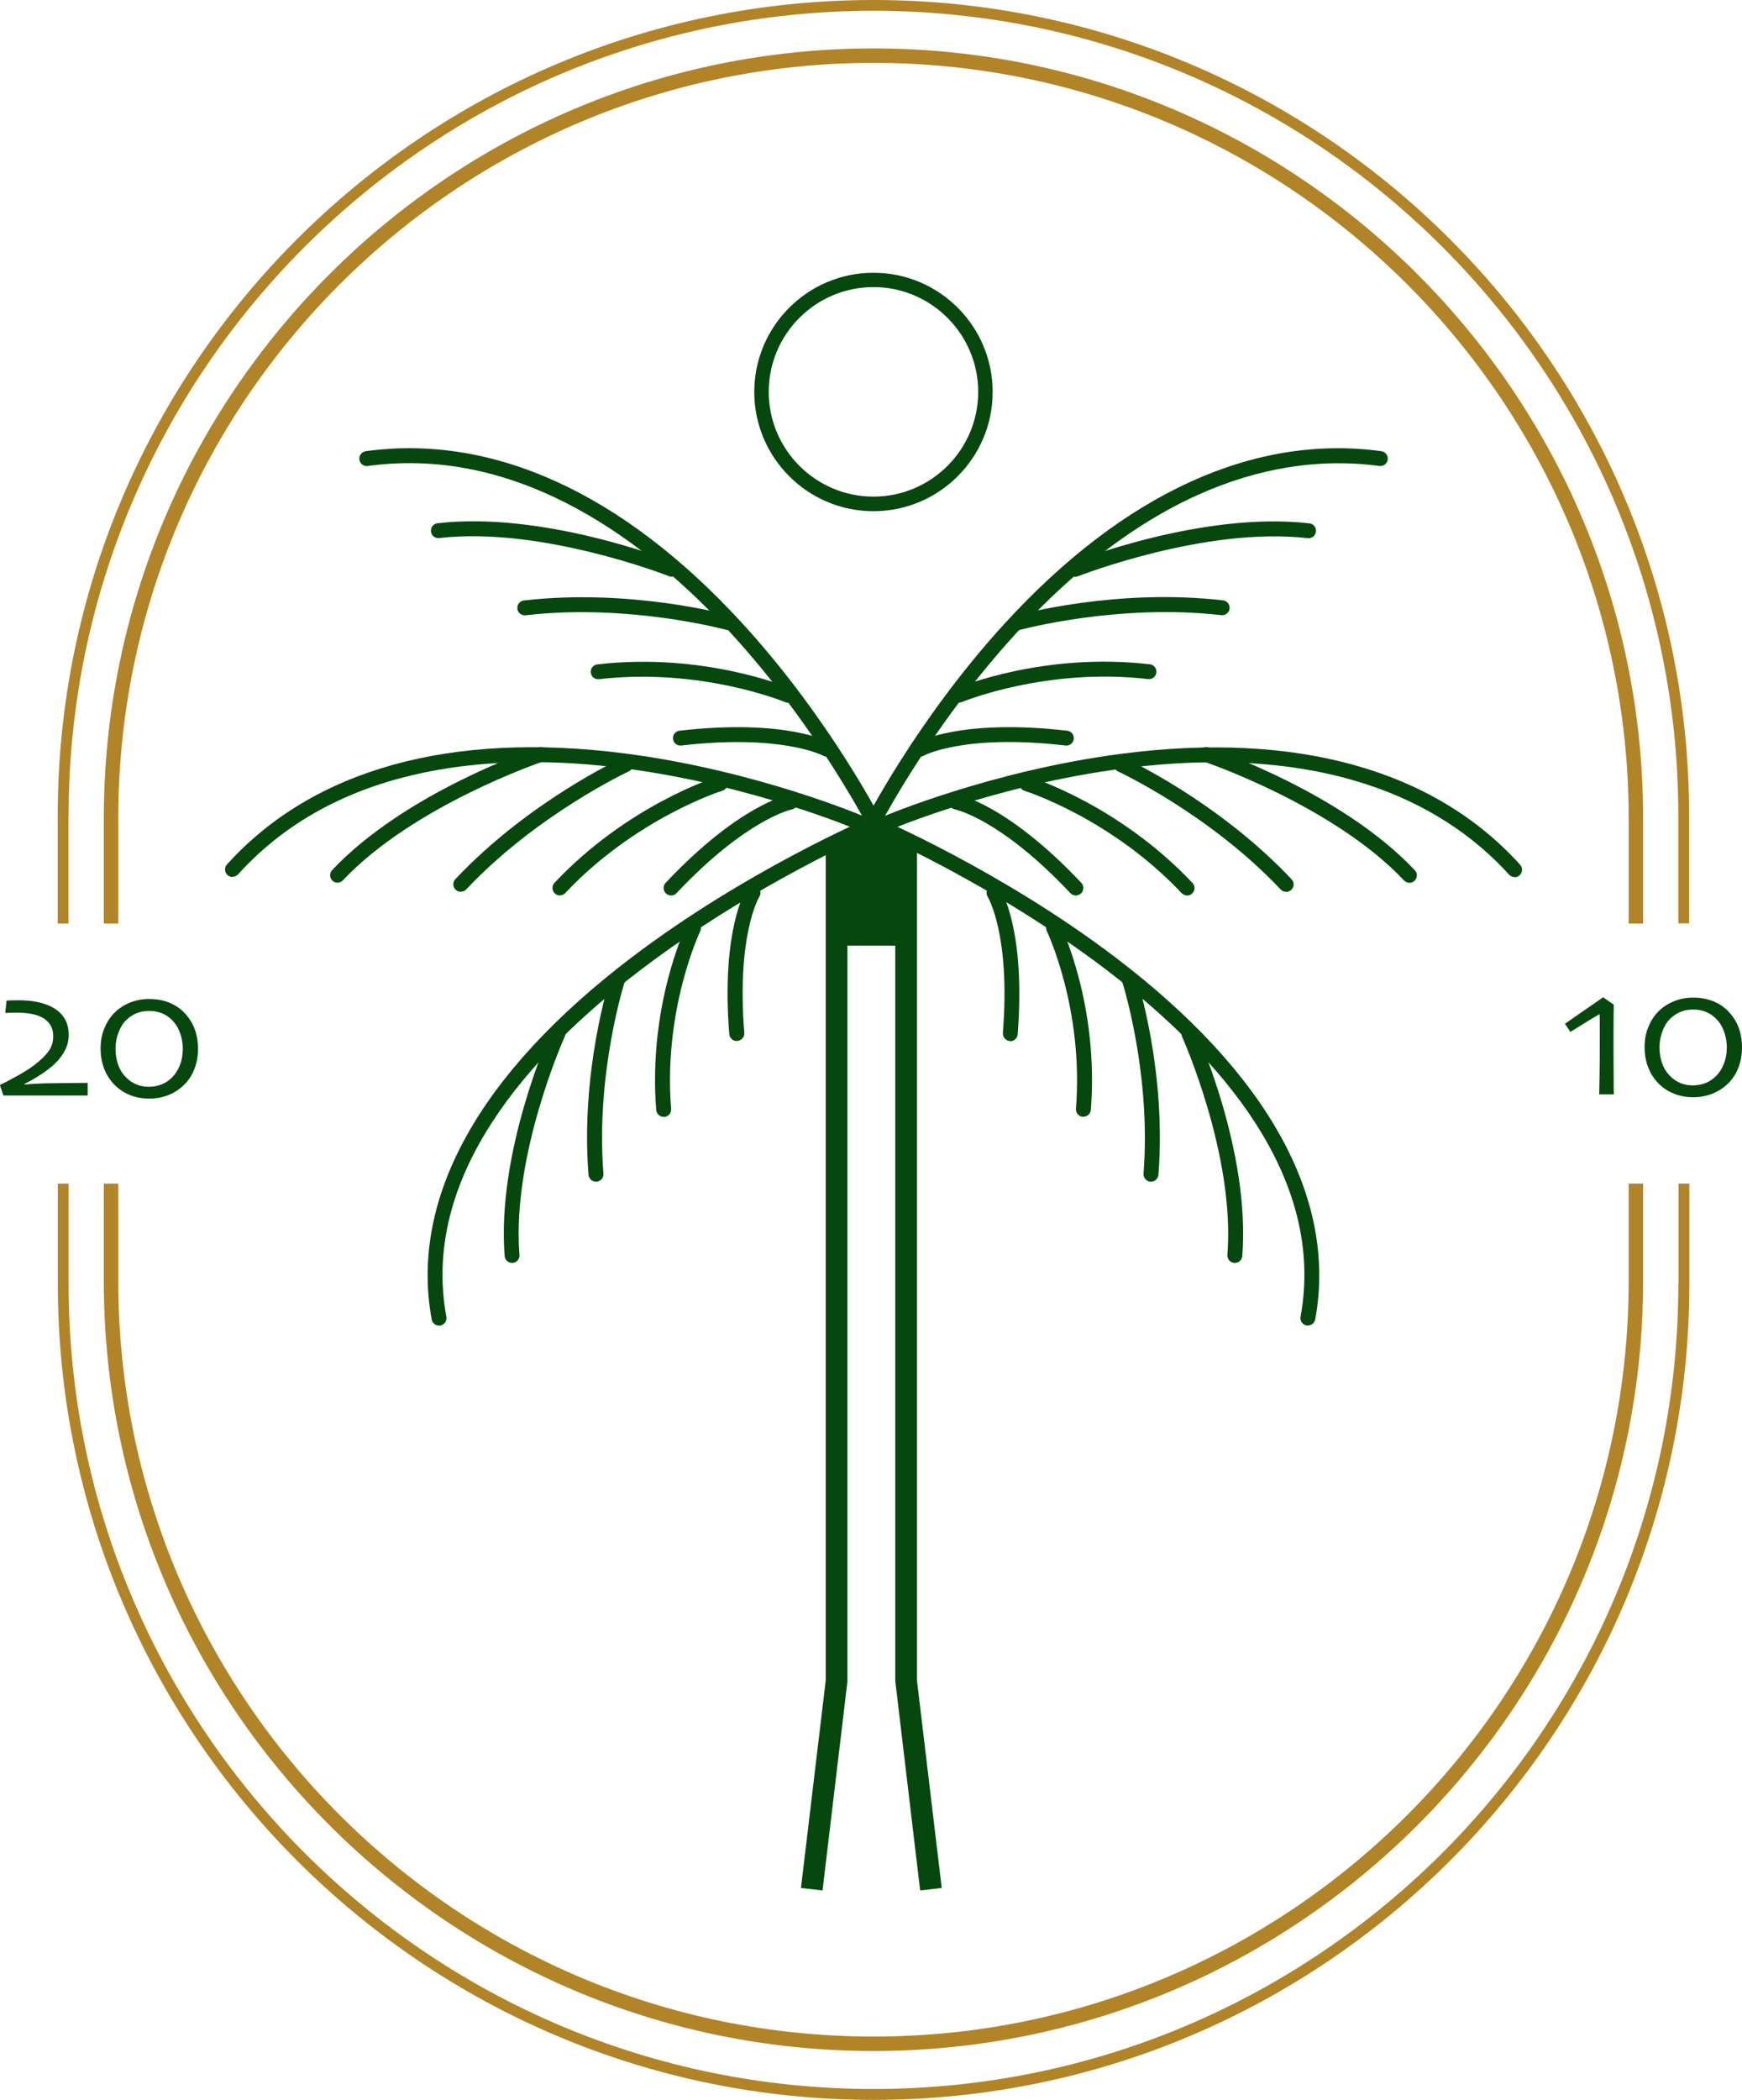 <svg xmlns="http://www.w3.org/2000/svg" id="Layer_2" viewBox="0 0 151.85 183"><defs><style>.cls-1{fill:none;}.cls-2{fill:#06470e;}.cls-3{fill:#b28428;}</style></defs><g id="Layer_1-2"><path class="cls-2" d="M76.14,44.55c-5.73,0-10.39-4.66-10.39-10.39s4.66-10.39,10.39-10.39,10.39,4.66,10.39,10.39-4.66,10.39-10.39,10.39ZM76.14,25.02c-5.04,0-9.13,4.1-9.13,9.13s4.1,9.13,9.13,9.13,9.13-4.1,9.13-9.13-4.1-9.13-9.13-9.13Z"></path><path class="cls-2" d="M114.01,115.52s-.08,0-.12-.01c-.35-.06-.59-.4-.52-.76,4.45-24.31-37.04-42.15-37.46-42.32-.33-.14-.49-.52-.35-.85.14-.33.52-.49.85-.35.11.05,10.8,4.6,20.79,12.18,13.34,10.13,19.37,21.05,17.45,31.57-.06.31-.33.53-.64.53Z"></path><path class="cls-2" d="M107.64,110.06s-.03,0-.05,0c-.36-.03-.62-.34-.6-.7.69-8.69-3.91-18.92-3.95-19.02-.15-.33,0-.71.32-.86s.71,0,.86.32c.2.43,4.78,10.63,4.07,19.66-.03.34-.31.6-.65.6Z"></path><path class="cls-2" d="M100.33,102.98s-.03,0-.05,0c-.36-.03-.62-.34-.6-.7.69-8.72-1.83-16.65-1.86-16.73-.11-.34.08-.71.42-.82.34-.11.71.08.82.42.11.33,2.63,8.24,1.92,17.23-.03.34-.31.6-.65.6Z"></path><path class="cls-2" d="M94.44,97.33s-.03,0-.05,0c-.36-.03-.62-.34-.6-.7.69-8.69-2.5-15.4-2.53-15.47-.16-.32-.02-.71.3-.87.32-.16.71-.02.87.3.14.29,3.37,7.1,2.66,16.13-.03.34-.31.6-.65.6Z"></path><path class="cls-2" d="M88.07,90.72s-.03,0-.05,0c-.36-.03-.62-.34-.6-.7.68-8.56-1.3-11.83-1.32-11.86-.19-.3-.1-.7.2-.89.3-.19.7-.1.89.2.09.14,2.23,3.59,1.52,12.67-.03.34-.31.6-.65.6Z"></path><path class="cls-2" d="M132.02,76.43c-.18,0-.35-.07-.48-.21-5.01-5.55-14.89-11.65-33.52-9.26-11.23,1.44-20.42,5.35-20.51,5.39-.33.14-.71-.01-.85-.34-.14-.33.01-.71.34-.85.09-.04,9.42-4.01,20.83-5.48,15.2-1.96,27.19,1.39,34.68,9.68.24.27.22.68-.05.92-.12.11-.28.17-.44.17Z"></path><path class="cls-2" d="M122.86,76.93c-.17,0-.34-.07-.47-.2-6.15-6.53-17.34-10.32-17.45-10.36-.34-.11-.52-.48-.41-.82.11-.34.48-.52.82-.41.47.16,11.61,3.93,17.98,10.7.25.26.23.67-.03.92-.13.12-.29.18-.45.18Z"></path><path class="cls-2" d="M112.11,77.72c-.17,0-.34-.07-.47-.2-6.18-6.56-14.08-10.24-14.16-10.28-.33-.15-.47-.54-.32-.86.15-.33.54-.47.86-.32.33.15,8.21,3.82,14.57,10.57.25.26.23.67-.03.92-.13.12-.29.18-.45.18Z"></path><path class="cls-2" d="M103.48,78.04c-.17,0-.34-.07-.47-.2-6.15-6.53-13.62-8.9-13.7-8.92-.34-.11-.53-.47-.43-.81s.47-.53.81-.43c.32.1,7.88,2.5,14.26,9.27.25.26.23.67-.03.92-.13.12-.29.18-.45.18Z"></path><path class="cls-2" d="M93.78,78.04c-.17,0-.35-.07-.47-.2-6.12-6.5-10.02-7.29-10.06-7.3-.35-.07-.58-.41-.52-.76.07-.35.41-.59.76-.52.17.03,4.36.88,10.77,7.68.25.26.23.67-.03.92-.13.12-.29.18-.45.18Z"></path><path class="cls-2" d="M75.83,72.81c-.1,0-.2-.02-.29-.07-.32-.16-.45-.55-.29-.87.05-.09,4.62-9.14,12.4-17.61,10.36-11.29,21.69-16.45,32.76-14.94.36.05.6.38.56.73s-.37.6-.73.56c-7.4-1.01-18.9.68-31.6,14.51-7.66,8.34-12.17,17.24-12.21,17.33-.11.23-.34.36-.58.36Z"></path><path class="cls-2" d="M93.73,50.26c-.26,0-.5-.16-.6-.41-.13-.33.03-.71.36-.84.46-.18,11.41-4.47,20.65-3.4.36.04.61.36.57.72s-.36.61-.72.57c-8.91-1.03-19.91,3.28-20.02,3.32-.08.03-.16.05-.24.05Z"></path><path class="cls-2" d="M88.84,54.9c-.29,0-.55-.19-.63-.48-.1-.35.11-.7.45-.8.35-.1,8.75-2.37,17.95-1.3.36.04.61.36.57.72s-.36.61-.72.57c-8.94-1.03-17.37,1.24-17.45,1.26-.06.02-.12.02-.17.02Z"></path><path class="cls-2" d="M83.6,61.24c-.25,0-.49-.15-.6-.4-.14-.33.02-.71.35-.85.31-.13,7.63-3.17,16.88-2.1.36.04.61.36.57.72s-.36.61-.72.57c-8.89-1.03-16.15,1.97-16.22,2-.08.03-.17.05-.25.05Z"></path><path class="cls-2" d="M80.18,65.95c-.23,0-.45-.12-.57-.33-.18-.31-.07-.71.24-.88.16-.09,3.9-2.13,13.18-1.06.36.04.61.36.57.72-.04.36-.36.61-.72.57-8.87-1.03-12.36.88-12.39.9-.1.06-.21.08-.32.08Z"></path><path class="cls-2" d="M38.27,115.52c-.31,0-.58-.22-.64-.53-1.93-10.53,4.11-21.44,17.45-31.57,9.99-7.58,20.68-12.14,20.79-12.18.33-.14.71.02.85.35.14.33-.02.71-.35.85-.42.18-41.92,18.01-37.46,42.32.06.35-.17.69-.52.76-.04,0-.08.01-.12.01Z"></path><path class="cls-2" d="M44.64,110.06c-.34,0-.62-.26-.65-.6-.71-9.02,3.87-19.23,4.06-19.66.15-.33.53-.47.86-.32.33.15.47.53.32.86-.05.1-4.64,10.33-3.95,19.02.03.36-.24.67-.6.7-.02,0-.03,0-.05,0Z"></path><path class="cls-2" d="M51.95,102.98c-.34,0-.62-.26-.65-.6-.71-8.99,1.81-16.9,1.92-17.23.11-.34.48-.53.82-.42.34.11.53.48.42.82-.03.08-2.55,8.01-1.86,16.73.03.36-.24.67-.6.7-.02,0-.03,0-.05,0Z"></path><path class="cls-2" d="M57.85,97.33c-.34,0-.62-.26-.65-.6-.71-9.03,2.52-15.85,2.66-16.13.16-.32.54-.46.87-.3.32.16.46.54.3.87-.03.07-3.22,6.8-2.53,15.47.03.36-.24.67-.6.7-.02,0-.03,0-.05,0Z"></path><path class="cls-2" d="M64.22,90.72c-.34,0-.62-.26-.65-.6-.72-9.08,1.42-12.52,1.52-12.67.19-.3.6-.39.9-.2.3.19.39.6.2.9-.02.03-1.99,3.3-1.31,11.86.03.36-.24.67-.6.7-.02,0-.03,0-.05,0Z"></path><path class="cls-2" d="M20.27,76.43c-.16,0-.31-.06-.44-.17-.27-.24-.29-.65-.05-.92,7.49-8.29,19.48-11.63,34.68-9.68,11.41,1.47,20.73,5.44,20.83,5.48.33.14.48.52.34.85-.14.33-.52.48-.85.34-.09-.04-9.28-3.95-20.51-5.39-10.28-1.32-24.44-.79-33.52,9.26-.13.14-.3.21-.48.21Z"></path><path class="cls-2" d="M29.43,76.93c-.16,0-.32-.06-.45-.18-.26-.25-.27-.66-.03-.92,6.38-6.77,17.51-10.54,17.98-10.7.34-.11.71.07.82.41.11.34-.07.71-.41.82-.11.04-11.3,3.83-17.45,10.36-.13.14-.3.2-.47.2Z"></path><path class="cls-2" d="M40.17,77.72c-.16,0-.32-.06-.45-.18-.26-.25-.27-.66-.03-.92,6.35-6.74,14.23-10.41,14.57-10.57.33-.15.71,0,.86.32.15.33,0,.71-.32.86-.08.04-7.99,3.73-14.16,10.28-.13.14-.3.2-.47.2Z"></path><path class="cls-2" d="M48.81,78.04c-.16,0-.32-.06-.45-.18-.26-.25-.27-.66-.03-.92,6.38-6.77,13.94-9.17,14.26-9.27.34-.11.71.09.81.43.11.34-.09.71-.43.81-.08.02-7.56,2.4-13.7,8.92-.13.14-.3.2-.47.2Z"></path><path class="cls-2" d="M58.5,78.04c-.16,0-.32-.06-.45-.18-.26-.25-.27-.66-.03-.92,6.41-6.8,10.59-7.65,10.77-7.68.35-.07.69.17.76.52s-.17.69-.52.76c-.04,0-3.99.85-10.06,7.3-.13.14-.3.2-.47.2Z"></path><path class="cls-2" d="M76.45,72.81c-.24,0-.47-.13-.58-.36-.04-.09-4.55-8.99-12.21-17.33-7.01-7.63-18.19-16.35-31.6-14.51-.36.05-.68-.2-.73-.56s.2-.68.56-.73c11.07-1.52,22.39,3.65,32.76,14.94,7.78,8.47,12.35,17.52,12.4,17.61.16.32.03.71-.29.87-.09.05-.19.07-.29.07Z"></path><path class="cls-2" d="M58.55,50.26c-.08,0-.16-.01-.24-.05-.11-.04-11.11-4.35-20.02-3.32-.36.04-.68-.21-.72-.57-.04-.36.21-.68.57-.72,9.24-1.07,20.19,3.22,20.65,3.4.33.13.5.51.36.84-.1.25-.35.41-.6.41Z"></path><path class="cls-2" d="M63.44,54.9c-.06,0-.11,0-.17-.02-.08-.02-8.51-2.3-17.45-1.26-.36.04-.68-.21-.72-.57-.04-.36.21-.68.57-.72,9.2-1.06,17.59,1.2,17.95,1.3.35.1.55.45.45.8-.08.29-.34.48-.63.48Z"></path><path class="cls-2" d="M68.69,61.24c-.08,0-.17-.02-.25-.05-.07-.03-7.33-3.03-16.22-2-.36.04-.68-.21-.72-.57-.04-.36.21-.68.57-.72,9.24-1.07,16.57,1.97,16.88,2.1.33.14.48.52.35.85-.1.25-.35.4-.6.4Z"></path><path class="cls-2" d="M72.1,65.95c-.11,0-.22-.03-.32-.08-.03-.02-3.6-1.92-12.39-.9-.36.04-.68-.21-.72-.57-.04-.36.21-.68.57-.72,9.29-1.07,13.03.97,13.18,1.06.31.18.42.57.24.88-.12.21-.34.33-.57.33Z"></path><polygon class="cls-2" points="80.21 164.75 78.04 146.48 78.04 75.12 73.87 75.12 73.87 146.54 71.7 164.75 69.82 164.53 71.98 146.43 71.98 73.23 79.93 73.23 79.93 146.43 82.09 164.53 80.21 164.75"></polygon><path class="cls-2" d="M75.83,72.29h0c1.39,0,2.52,1.13,2.52,2.52v7.6h-5.04v-7.6c0-1.39,1.13-2.52,2.52-2.52Z"></path><path class="cls-1" d="M143.23,111.65c0,36.99-30.1,67.09-67.09,67.09S9.05,148.65,9.05,111.65v-8.5h-3.07v8.74c0,38.69,31.47,70.16,70.16,70.16s70.16-31.47,70.16-70.16v-8.74h-3.07v8.5Z"></path><path class="cls-1" d="M76.14.94C37.45.94,5.98,32.42,5.98,71.11v9.37h3.07v-9.17C9.05,34.32,39.15,4.22,76.14,4.22s67.09,30.1,67.09,67.09v9.17h3.07v-9.37C146.3,32.42,114.83.94,76.14.94Z"></path><path class="cls-3" d="M10.31,71.31C10.31,35.01,39.84,5.48,76.14,5.48s65.83,29.53,65.83,65.83v9.17h1.26v-9.17c0-36.99-30.1-67.09-67.09-67.09S9.05,34.32,9.05,71.31v9.17h1.26v-9.17Z"></path><path class="cls-3" d="M141.97,111.65c0,36.3-29.53,65.83-65.83,65.83S10.31,147.95,10.31,111.65v-8.5h-1.26v8.5c0,36.99,30.1,67.09,67.09,67.09s67.09-30.1,67.09-67.09v-8.5h-1.26v8.5Z"></path><path class="cls-3" d="M5.98,71.11C5.98,32.42,37.45.94,76.14.94s70.16,31.47,70.16,70.16v9.37h.94v-9.37C147.25,31.9,115.35,0,76.14,0S5.03,31.9,5.03,71.11v9.37h.94v-9.37Z"></path><path class="cls-3" d="M146.3,111.89c0,38.69-31.47,70.16-70.16,70.16S5.98,150.58,5.98,111.89v-8.74h-.94v8.74c0,39.21,31.9,71.11,71.11,71.11s71.11-31.9,71.11-71.11v-8.74h-.94v8.74Z"></path><path class="cls-2" d="M7.64,95.47c-.08,0-.58,0-1.53,0s-1.64,0-2.09,0c-.64,0-1.41,0-2.3,0s-1.37,0-1.42,0l-.31-.91c.45-.22.98-.5,1.59-.84.6-.34,1.08-.64,1.42-.91.54-.41.94-.8,1.22-1.18.28-.37.42-.81.42-1.32,0-.4-.09-.73-.26-1-.18-.27-.42-.49-.74-.66-.29-.15-.63-.25-1-.31-.38-.06-.78-.09-1.2-.09-.15,0-.31,0-.5.01-.19,0-.35.01-.48.02l.11-1.08c.09,0,.23-.01.41-.02.18,0,.37-.01.58-.01.59,0,1.12.04,1.58.13.46.08.89.22,1.28.41.5.24.89.56,1.16.98.28.41.41.91.41,1.49,0,.49-.11.94-.33,1.36-.22.42-.5.79-.83,1.11-.34.34-.76.66-1.25.98-.49.32-.97.6-1.45.83l.02.05c.23-.02.52-.04.87-.06.35-.02.69-.03,1.03-.04.68-.01,1.43-.02,2.25-.03.82,0,1.26-.01,1.34-.01v1.1Z"></path><path class="cls-2" d="M17.26,91.41c0,.64-.11,1.24-.33,1.79-.22.55-.53,1.01-.92,1.38-.39.37-.84.66-1.35.86-.51.2-1.07.3-1.66.3s-1.14-.1-1.65-.3c-.51-.2-.95-.49-1.33-.86-.41-.41-.72-.88-.93-1.42-.21-.54-.32-1.13-.32-1.77s.1-1.2.3-1.71c.2-.51.48-.97.85-1.36.36-.38.81-.69,1.35-.92.54-.23,1.13-.34,1.75-.34s1.21.11,1.74.32c.52.22.97.51,1.32.89.38.4.68.86.88,1.38.2.52.3,1.1.3,1.76ZM15.94,91.48c0-.52-.08-1-.24-1.45-.16-.45-.39-.82-.69-1.12-.25-.26-.54-.46-.88-.6-.34-.14-.71-.21-1.12-.21-.46,0-.85.08-1.18.23-.32.15-.6.34-.83.57-.29.28-.51.65-.68,1.1-.17.45-.25.91-.25,1.39,0,.52.08,1,.24,1.43.16.44.41.82.75,1.14.24.23.52.42.84.55.32.13.68.2,1.07.2s.77-.07,1.1-.2.62-.32.87-.56c.32-.3.56-.67.73-1.09.17-.43.26-.89.26-1.38Z"></path><path class="cls-2" d="M140.67,95.37h-1.27c0-.17.02-.66.03-1.46.02-.8.02-1.91.02-3.34,0-.25,0-.61,0-1.08,0-.47,0-.84-.01-1.1h-.02c-.24.13-.59.34-1.05.62s-.95.59-1.48.92l-.47-.71c.65-.46,1.34-.94,2.07-1.44s1.14-.79,1.25-.87l.93.64c-.01.79-.02,1.59-.02,2.41,0,.82,0,1.31,0,1.45,0,.64,0,1.41.01,2.33,0,.91.01,1.46.02,1.63Z"></path><path class="cls-2" d="M151.85,91.29c0,.64-.11,1.24-.33,1.79-.22.55-.53,1.01-.92,1.38-.39.37-.84.66-1.35.86-.51.2-1.07.3-1.66.3s-1.14-.1-1.65-.3c-.51-.2-.95-.49-1.33-.86-.41-.41-.72-.88-.93-1.42-.21-.54-.32-1.13-.32-1.77s.1-1.2.3-1.71c.2-.51.48-.97.85-1.36.36-.38.81-.69,1.35-.92.54-.23,1.13-.34,1.75-.34s1.21.11,1.74.32c.52.22.97.51,1.32.89.38.4.68.86.88,1.38.2.52.3,1.1.3,1.76ZM150.53,91.36c0-.52-.08-1-.24-1.45-.16-.45-.39-.82-.69-1.12-.25-.26-.54-.46-.88-.6-.34-.14-.71-.21-1.12-.21-.46,0-.85.08-1.18.23-.32.15-.6.34-.83.57-.29.28-.51.65-.68,1.1-.17.45-.25.91-.25,1.39,0,.52.08,1,.24,1.43.16.44.41.82.75,1.14.24.23.52.42.84.55.32.13.68.2,1.07.2s.77-.07,1.1-.2.62-.32.87-.56c.32-.3.56-.67.73-1.09.17-.43.26-.89.26-1.38Z"></path></g></svg>